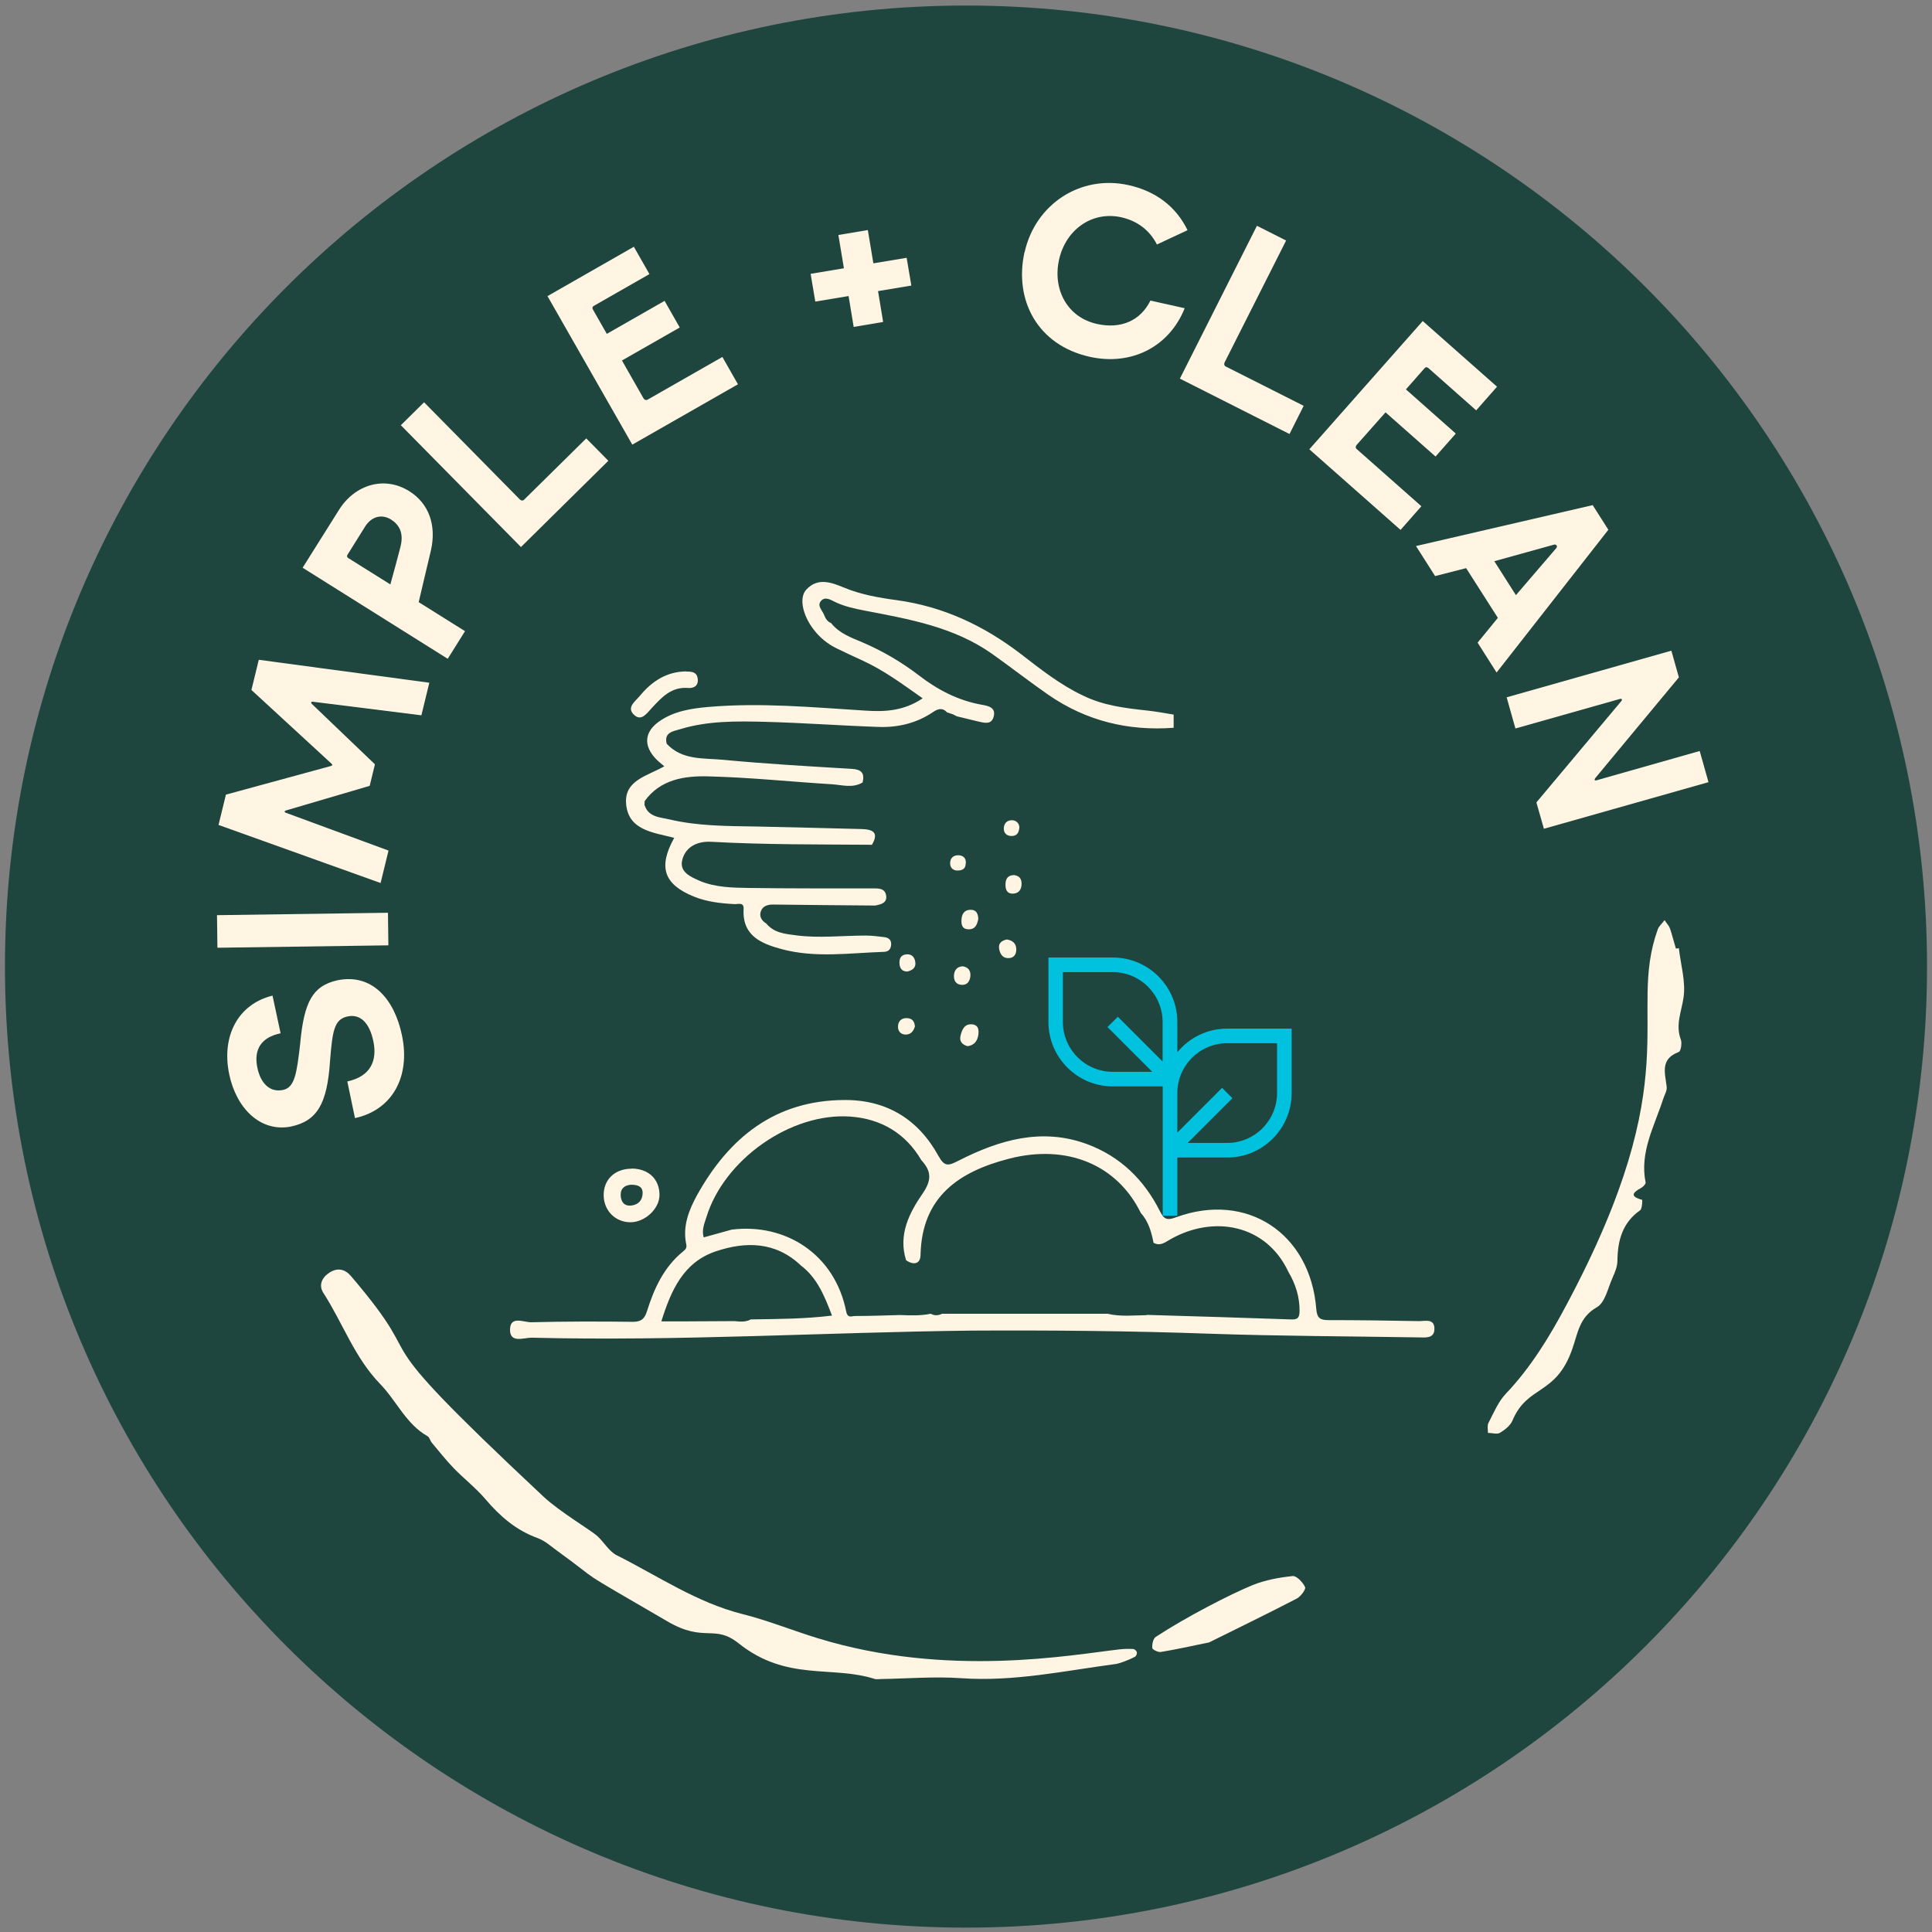 <svg xmlns="http://www.w3.org/2000/svg" fill="none" viewBox="0 0 242 242" height="242" width="242">
<rect x="0" y="0" width="242" height="242" fill="#808080" stroke="none"/>
<g clip-path="url(#clip0_5273_1042)">
<path fill="#1E463F" d="M121 241.452C187.483 241.452 241.379 187.556 241.379 121.073C241.379 54.59 187.483 0.694 121 0.694C54.517 0.694 0.621 54.59 0.621 121.073C0.621 187.556 54.517 241.452 121 241.452Z"></path>
<path fill="#FFF5E2" d="M44.462 140.039L43.504 135.462C46.467 134.823 47.265 132.8 46.768 130.441C46.289 128.099 45.118 126.981 43.539 127.318C41.871 127.673 41.641 129.075 41.339 132.907C40.984 138.283 39.725 140.429 36.389 141.121C32.557 141.831 29.576 138.762 28.707 134.539C27.731 129.838 29.754 125.792 34.136 124.71L35.147 129.429C32.734 129.926 31.758 131.434 32.237 133.741C32.628 135.639 33.763 136.881 35.449 136.526C36.921 136.225 37.17 134.45 37.596 130.778C38.075 125.402 39.21 123.486 42.244 122.794C46.608 121.889 49.412 125.154 50.352 129.696C51.434 134.859 49.145 139.046 44.444 140.057L44.462 140.039Z"></path>
<path fill="#FFF5E2" d="M27.234 118.713L27.181 114.633L48.595 114.331L48.648 118.412L27.234 118.713Z"></path>
<path fill="#FFF5E2" d="M27.376 103.313L28.299 99.534L41.445 95.95C41.658 95.879 41.676 95.808 41.516 95.649L31.492 86.423L32.415 82.644L53.776 85.518L52.782 89.599L39.174 87.895C38.979 87.878 38.908 88.002 39.05 88.162L46.963 95.737L46.307 98.434L35.803 101.521C35.608 101.592 35.608 101.734 35.803 101.805L48.666 106.542L47.673 110.605L27.376 103.331V103.313Z"></path>
<path fill="#FFF5E2" d="M37.897 71.129L42.457 63.873C44.444 60.697 48.152 59.562 51.274 61.531C53.705 63.057 54.681 65.754 53.989 68.894C53.474 71.112 52.942 73.241 52.445 75.423L58.247 79.06L56.082 82.52L37.932 71.129H37.897ZM50.174 68.433C50.6 66.747 49.979 65.7 48.986 65.079C47.833 64.352 46.52 64.671 45.703 66.002L43.521 69.497C43.415 69.657 43.468 69.799 43.628 69.905L48.897 73.205C49.34 71.573 49.819 69.87 50.174 68.45V68.433Z"></path>
<path fill="#FFF5E2" d="M50.209 53.263L53.119 50.389L65.113 62.56C65.272 62.72 65.485 62.737 65.627 62.613L73.434 54.913L76.201 57.717L65.255 68.521L50.209 53.263Z"></path>
<path fill="#FFF5E2" d="M68.591 37.083L79.395 30.908L81.347 34.333L74.392 38.307C74.197 38.413 74.162 38.591 74.268 38.768L76.007 41.82L83.245 37.686L85.144 41.021L77.905 45.155L80.602 49.892C80.708 50.087 80.921 50.158 81.099 50.07L90.484 44.712L92.436 48.136L79.2 55.694L68.573 37.083H68.591Z"></path>
<path fill="#FFF5E2" d="M106.292 37.083L102.123 37.775L101.537 34.297L105.706 33.605L105.015 29.436L108.705 28.815L109.397 32.984L113.566 32.292L114.152 35.77L109.982 36.462L110.621 40.329L106.931 40.95L106.292 37.083Z"></path>
<path fill="#FFF5E2" d="M128.345 31.583C129.676 25.604 135.318 21.842 141.368 23.191C144.721 23.936 147.294 25.834 148.749 28.833L144.916 30.625C144.011 28.851 142.486 27.68 140.463 27.218C136.773 26.402 133.491 28.779 132.657 32.523C131.823 36.267 133.703 39.762 137.411 40.578C140.357 41.234 142.84 40.205 144.1 37.65L148.394 38.608C146.442 43.47 141.705 45.847 136.507 44.694C129.96 43.239 126.997 37.597 128.328 31.583H128.345Z"></path>
<path fill="#FFF5E2" d="M157.442 28.283L161.097 30.128L153.397 45.386C153.291 45.581 153.344 45.812 153.521 45.9L163.297 50.833L161.523 54.363L147.791 47.426L157.442 28.283Z"></path>
<path fill="#FFF5E2" d="M178.2 40.205L187.514 48.438L184.906 51.401L178.91 46.096C178.732 45.954 178.555 45.971 178.431 46.131L176.106 48.775L182.351 54.31L179.814 57.184L173.551 51.649L169.932 55.73C169.79 55.907 169.772 56.12 169.932 56.244L178.04 63.412L175.432 66.375L164.006 56.279L178.2 40.223V40.205Z"></path>
<path fill="#FFF5E2" d="M199.508 63.287L201.46 66.357L187.461 84.24L185.084 80.497L187.621 77.392L183.647 71.165L179.761 72.158L177.366 68.397L199.508 63.27V63.287ZM189.892 74.536L194.948 68.645C195.126 68.432 194.948 68.149 194.665 68.219L187.177 70.295L189.874 74.536H189.892Z"></path>
<path fill="#FFF5E2" d="M209.355 81.508L210.295 84.844L199.827 97.458C199.703 97.618 199.685 97.813 199.969 97.742L212.903 94.07L214.003 97.973L193.387 103.81L192.447 100.51L203.109 87.789C203.216 87.647 203.145 87.487 202.932 87.541L189.821 91.249L188.721 87.345L209.337 81.508H209.355Z"></path>
<path fill="#FFF5E2" d="M139.735 208.434C133.33 209.286 126.979 210.669 120.414 210.208C117.043 209.977 113.655 210.261 110.266 210.315C110.053 210.315 109.805 210.368 109.609 210.315C104.198 208.576 98.556 210.652 92.524 205.844C89.455 203.395 88.284 205.808 83.635 203.111C71.074 195.802 76.095 198.818 69.779 194.24C68.998 193.673 68.235 192.981 67.348 192.661C64.651 191.686 62.629 189.929 60.819 187.8C59.63 186.398 58.14 185.245 56.845 183.915C55.869 182.903 55 181.803 54.095 180.721C53.882 180.473 53.811 180.047 53.563 179.905C50.866 178.379 49.677 175.487 47.637 173.376C44.408 170.058 42.935 165.711 40.505 161.95C39.884 160.992 40.309 160.016 41.285 159.395C42.279 158.757 43.219 158.969 43.947 159.821C55.035 172.826 43.326 164.292 68.093 187.481C70.045 189.308 73.984 191.668 74.747 192.342C75.634 193.105 76.255 194.311 77.248 194.808C82.429 197.416 87.272 200.734 93.038 202.189C96.232 202.987 99.301 204.247 102.442 205.205C118.729 210.208 134.2 207.281 140.303 206.589C140.835 206.536 141.403 206.518 141.935 206.553C142.113 206.553 142.361 206.784 142.396 206.944C142.45 207.103 142.326 207.423 142.184 207.511C141.261 208.008 140.143 208.381 139.735 208.434Z"></path>
<path fill="#FFF5E2" d="M210.295 118.802C210.526 120.842 211.164 122.954 210.881 124.923C210.632 126.697 209.834 128.365 210.543 130.228C210.703 130.671 210.543 131.683 210.277 131.771C207.9 132.658 208.574 134.433 208.769 136.154C208.823 136.65 208.468 137.183 208.308 137.715C207.208 141.104 205.363 144.333 206.126 148.112C206.161 148.289 205.842 148.644 205.611 148.768C204.511 149.371 204.085 149.85 205.7 150.294C205.735 150.294 205.7 151.394 205.452 151.589C203.216 153.15 202.631 155.368 202.595 157.923C202.595 158.65 202.276 159.395 201.974 160.07C201.406 161.347 201.052 163.157 200.023 163.742C197.805 165.002 197.645 166.989 196.935 168.994C194.877 174.866 191.347 173.429 189.448 177.936C189.182 178.574 188.49 179.107 187.869 179.479C187.497 179.692 186.876 179.479 186.379 179.479C186.379 179.071 186.273 178.592 186.432 178.255C187.089 176.995 187.656 175.594 188.614 174.583C191.755 171.283 194.114 167.397 196.208 163.458C211.608 134.628 203.731 127.3 207.652 116.407C207.811 115.981 208.219 115.644 208.503 115.254C209.302 116.46 208.947 115.449 209.922 118.82C210.047 118.82 210.153 118.784 210.277 118.766L210.295 118.802Z"></path>
<path fill="#FFF5E2" d="M151.392 205.737C149.245 206.181 147.329 206.607 145.395 206.926C145.058 206.979 144.348 206.624 144.331 206.429C144.295 205.968 144.437 205.258 144.756 205.045C148.589 202.526 154.16 199.669 156.892 198.552C158.471 197.913 160.21 197.594 161.913 197.416C162.41 197.363 163.19 198.197 163.474 198.8C163.598 199.066 162.924 199.989 162.427 200.237C158.737 202.153 154.993 203.963 151.392 205.755V205.737Z"></path>
<path fill="#00C1DE" d="M153.716 128.844C151.197 128.844 148.943 129.997 147.471 131.807V128.01C147.471 123.557 143.851 119.937 139.398 119.937H131.326V128.01C131.326 132.463 134.945 136.083 139.398 136.083H145.643V152.281H147.471V144.989H153.716C158.169 144.989 161.789 141.37 161.789 136.916V128.844H153.716ZM133.135 128.01V121.765H139.381C142.822 121.765 145.626 124.568 145.626 128.01V132.96L140.019 127.353L138.724 128.649L144.331 134.255H139.381C135.939 134.255 133.135 131.452 133.135 128.01ZM159.961 136.916C159.961 140.358 157.158 143.162 153.716 143.162H148.766L154.372 137.555L153.077 136.26L147.471 141.866V136.916C147.471 133.474 150.274 130.671 153.716 130.671H159.961V136.916Z"></path>
<path fill="#FFF5E2" d="M121.692 166.669C103.329 166.882 84.984 168.018 66.603 167.557C65.628 167.539 63.8 168.337 63.889 166.457C63.96 164.771 65.645 165.658 66.586 165.623C70.808 165.516 75.049 165.516 79.289 165.569C80.371 165.569 80.761 165.144 81.045 164.221C81.932 161.4 83.139 158.757 85.499 156.805C85.8 156.557 86.066 156.379 85.96 155.865C85.481 153.629 86.279 151.589 87.29 149.744C91.3 142.505 97.084 137.821 105.76 137.786C111.047 137.75 115.021 140.199 117.54 144.776C118.339 146.213 118.818 146.018 120.078 145.379C125.169 142.789 130.492 141.21 136.187 143.321C140.339 144.865 143.319 147.792 145.289 151.713C145.786 152.724 146.176 152.902 147.311 152.476C156.165 149.229 164.131 154.463 164.876 163.973C164.965 165.144 165.408 165.357 166.419 165.357C170.198 165.357 173.977 165.41 177.756 165.481C178.519 165.481 179.69 165.126 179.673 166.457C179.673 167.663 178.59 167.539 177.756 167.521C169.027 167.379 160.298 167.361 151.587 167.06C141.616 166.705 131.663 166.616 121.692 166.669ZM91.992 165.481C92.702 165.552 93.394 165.623 94.05 165.268C97.403 165.215 100.757 165.215 104.216 164.789C103.276 162.34 102.371 160.07 100.313 158.508C97.155 155.51 93.411 155.474 89.632 156.752C85.605 158.118 84.061 161.613 82.837 165.516H85.357L91.992 165.481ZM143.621 164.7C149.636 164.878 155.65 165.055 161.665 165.268C162.463 165.303 162.765 165.161 162.782 164.239C162.8 162.429 162.268 160.815 161.381 159.307C158.613 153.381 152.031 152.139 146.584 155.244C145.874 155.652 145.324 156.113 144.49 155.67C144.224 154.303 143.852 152.99 142.894 151.926C139.931 145.894 133.668 143.268 126.411 145.131C120.148 146.745 115.465 149.868 115.305 157.195C115.287 158.366 114.4 158.49 113.495 157.852C112.484 154.658 113.903 151.908 115.571 149.495C116.742 147.792 116.653 146.674 115.411 145.326C113.424 141.937 110.355 140.145 106.523 139.861C99.036 139.329 90.679 145.255 88.479 152.476C88.231 153.257 87.876 154.037 88.142 154.995C89.331 154.658 90.502 154.339 91.655 154.02C98.361 153.186 104.553 157.071 105.99 164.257C106.168 165.179 106.682 164.842 107.073 164.842C108.953 164.842 110.852 164.771 112.732 164.718C114.028 164.771 115.305 164.824 116.582 164.558C117.061 164.824 117.54 164.789 118.002 164.558C124.903 164.558 131.823 164.558 138.724 164.558C140.356 164.949 141.989 164.753 143.639 164.736L143.621 164.7Z"></path>
<path fill="#FFF5E2" d="M147.027 91.16C141.332 91.586 136.081 90.308 131.361 87.062C128.948 85.394 126.642 83.584 124.264 81.899C119.492 78.528 113.885 77.552 108.332 76.487C107.055 76.239 105.795 75.973 104.606 75.405C104.056 75.139 103.329 74.66 102.814 75.299C102.318 75.902 103.027 76.47 103.24 77.055C103.4 77.481 103.648 77.871 104.11 78.049C105.121 79.344 106.611 79.858 108.031 80.462C110.55 81.544 112.892 82.91 115.074 84.578C117.416 86.387 119.971 87.736 122.934 88.268C123.732 88.41 124.797 88.587 124.46 89.794C124.158 90.823 123.271 90.539 122.49 90.362C121.603 90.149 120.734 89.936 119.847 89.723C119.687 89.634 119.527 89.563 119.368 89.475C119.119 89.386 118.871 89.315 118.623 89.226C118.073 88.623 117.505 88.765 116.902 89.173C114.844 90.575 112.502 91.142 110.053 91.054C105.316 90.894 100.579 90.539 95.842 90.415C92.276 90.326 88.674 90.273 85.197 91.337C84.345 91.603 83.139 91.71 83.511 93.165C85.463 95.258 88.142 94.939 90.573 95.17C95.931 95.684 101.306 95.986 106.682 96.305C107.906 96.376 108.332 96.837 108.048 98.008C106.824 98.754 105.511 98.328 104.252 98.239C99.053 97.92 93.873 97.37 88.674 97.246C85.729 97.174 82.713 97.618 80.744 100.35C80.744 100.492 80.744 100.652 80.726 100.794C81.187 102.373 82.677 102.355 83.848 102.639C87.397 103.473 91.052 103.473 94.671 103.526C99.071 103.615 103.489 103.739 107.889 103.845C109.29 103.881 110.142 104.236 109.219 105.815C102.513 105.762 95.824 105.815 89.118 105.442C87.379 105.336 85.889 106.045 85.463 107.695C85.055 109.239 86.527 109.842 87.734 110.374C89.703 111.173 91.814 111.191 93.873 111.226C99.018 111.297 104.145 111.279 109.29 111.279C110.035 111.279 110.834 111.244 110.994 112.149C111.153 113.107 110.355 113.284 109.627 113.426C105.352 113.391 101.076 113.355 96.782 113.302C96.126 113.302 95.558 113.515 95.327 114.083C95.061 114.739 95.363 115.307 95.984 115.679C96.942 116.85 98.308 116.974 99.656 117.152C102.584 117.542 105.511 117.187 108.439 117.187C109.219 117.187 109.982 117.294 110.763 117.383C111.348 117.454 111.703 117.773 111.614 118.429C111.544 118.997 111.189 119.21 110.692 119.228C106.416 119.37 102.087 120.026 97.865 118.873C95.363 118.199 92.95 117.205 93.145 113.87C93.198 112.965 92.453 113.266 92.027 113.249C90.271 113.16 88.532 112.965 86.882 112.291C83.156 110.765 82.411 108.618 84.452 104.945C81.844 104.271 78.632 104.023 78.419 100.581C78.242 97.707 81.152 97.174 83.21 95.986C82.802 95.631 82.465 95.383 82.181 95.081C80.548 93.395 80.708 91.639 82.624 90.326C84.452 89.067 86.563 88.747 88.727 88.552C95.31 87.984 101.874 88.605 108.421 89.013C110.816 89.173 113.211 89.067 115.571 87.47C113.069 85.713 110.763 83.992 108.102 82.768C106.984 82.254 105.866 81.739 104.748 81.189C103.631 80.639 102.673 79.841 101.91 78.847C100.508 77.02 100.065 74.837 101.005 73.844C102.442 72.3 104.145 72.957 105.706 73.596C107.835 74.483 110.089 74.873 112.324 75.174C118.161 75.973 123.235 78.368 127.866 81.916C130.332 83.815 132.781 85.766 135.637 87.115C138.21 88.392 141.013 88.712 143.798 89.013C144.881 89.137 145.945 89.333 147.01 89.51C147.01 90.06 147.01 90.61 147.01 91.178L147.027 91.16Z"></path>
<path fill="#FFF5E2" d="M79.094 146.373C81.205 146.373 82.607 147.668 82.607 149.691C82.607 151.394 80.797 153.097 78.97 153.097C77.089 153.097 75.652 151.66 75.616 149.762C75.581 147.775 76.983 146.408 79.076 146.391L79.094 146.373ZM79.094 148.396C78.295 148.431 77.728 148.821 77.745 149.691C77.763 150.489 78.153 151.11 79.076 151.004C79.981 150.897 80.495 150.312 80.495 149.425C80.495 148.573 79.821 148.413 79.094 148.396Z"></path>
<path fill="#FFF5E2" d="M85.96 84.117C86.634 84.117 87.29 84.152 87.397 85.022C87.503 85.891 86.918 86.228 86.208 86.175C84.097 85.997 82.89 87.346 81.648 88.676C81.045 89.315 80.353 90.397 79.448 89.563C78.402 88.623 79.573 87.86 80.158 87.15C81.666 85.323 83.511 84.117 85.977 84.099L85.96 84.117Z"></path>
<path fill="#FFF5E2" d="M121.195 131.044C120.539 130.866 120.148 130.441 120.308 129.766C120.486 129.003 120.787 128.205 121.798 128.311C122.561 128.4 122.632 129.003 122.544 129.642C122.419 130.423 122.011 130.937 121.195 131.044Z"></path>
<path fill="#FFF5E2" d="M126.145 117.684C126.819 117.791 127.298 118.163 127.298 118.926C127.298 119.512 127.032 119.955 126.429 120.008C125.631 120.079 125.276 119.547 125.152 118.855C125.027 118.128 125.471 117.808 126.163 117.667L126.145 117.684Z"></path>
<path fill="#FFF5E2" d="M120.574 121.037C121.284 121.126 121.603 121.605 121.55 122.244C121.497 122.847 121.213 123.397 120.468 123.362C119.723 123.326 119.456 122.794 119.492 122.173C119.527 121.57 119.847 121.073 120.592 121.037H120.574Z"></path>
<path fill="#FFF5E2" d="M127.103 109.629C127.777 109.736 128.008 110.197 127.955 110.871C127.901 111.563 127.458 111.953 126.819 111.936C126.074 111.918 125.914 111.333 125.95 110.676C125.985 109.984 126.322 109.594 127.103 109.612V109.629Z"></path>
<path fill="#FFF5E2" d="M114.613 128.524C114.453 129.11 114.134 129.589 113.442 129.589C112.821 129.589 112.466 129.145 112.484 128.595C112.484 127.939 112.892 127.495 113.602 127.531C114.205 127.549 114.542 127.886 114.595 128.524H114.613Z"></path>
<path fill="#FFF5E2" d="M120.964 108.139C120.964 108.849 120.521 109.026 119.953 109.044C119.332 109.044 118.977 108.654 119.013 108.05C119.048 107.447 119.456 107.11 120.059 107.128C120.663 107.145 121.018 107.5 120.982 108.139H120.964Z"></path>
<path fill="#FFF5E2" d="M122.544 115.076C122.402 115.804 122.189 116.389 121.355 116.407C120.556 116.407 120.397 115.892 120.432 115.236C120.468 114.526 120.734 113.976 121.568 113.958C122.366 113.958 122.49 114.509 122.544 115.076Z"></path>
<path fill="#FFF5E2" d="M113.673 121.694C113.105 121.694 112.75 121.428 112.679 120.807C112.608 120.15 112.786 119.636 113.477 119.547C114.152 119.458 114.56 119.849 114.648 120.505C114.755 121.215 114.294 121.534 113.655 121.694H113.673Z"></path>
<path fill="#FFF5E2" d="M127.689 103.615C127.618 104.413 127.316 104.715 126.695 104.715C126.056 104.715 125.719 104.307 125.737 103.774C125.737 103.136 126.163 102.692 126.837 102.745C127.422 102.799 127.653 103.242 127.689 103.615Z"></path>
</g>
<defs>
<clipPath id="clip0_5273_1042">
<rect transform="translate(0.355 0.428)" fill="white" height="241.29" width="241.29"></rect>
</clipPath>
</defs>
</svg>
